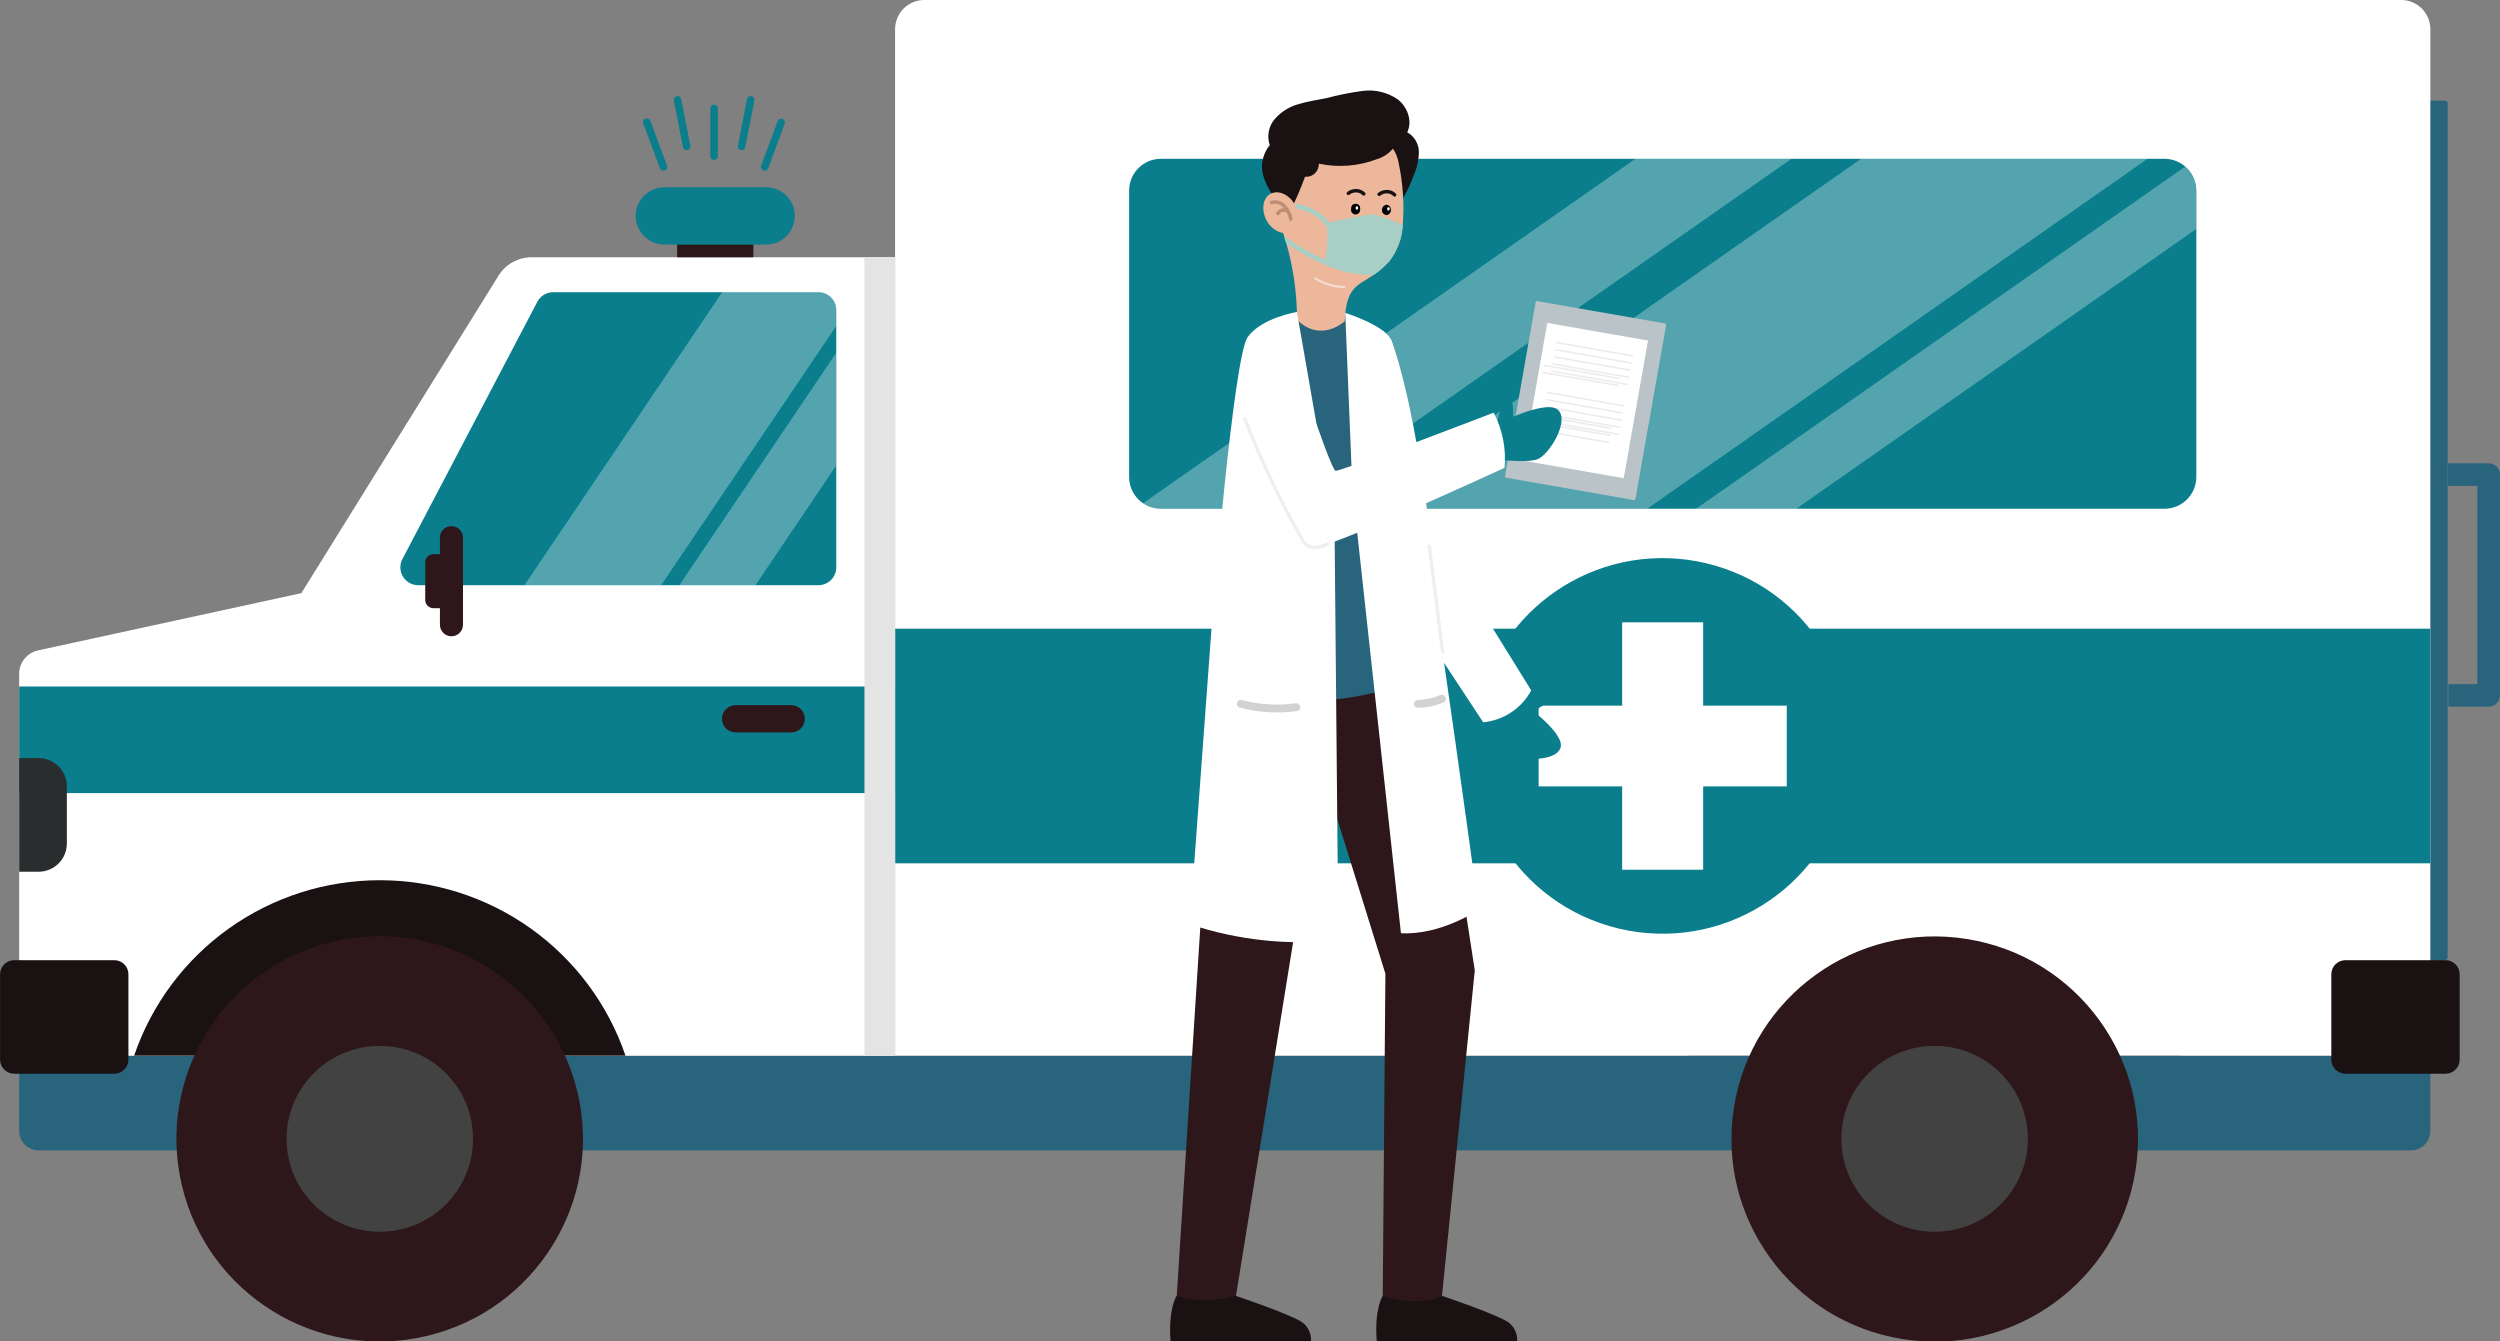 <?xml version="1.0" encoding="UTF-8"?>
<svg xmlns="http://www.w3.org/2000/svg" width="328" height="176" viewBox="0 0 328 176" fill="none">
  <rect x="0" y="0" width="328" height="176" fill="#808080" stroke="none"/>
  <g clip-path="url(#clip0_1181_2447)">
    <path d="M221.586 138.506H286.056C283.769 131.794 279.43 125.963 273.648 121.834C267.867 117.705 260.933 115.485 253.821 115.485C246.709 115.485 239.775 117.705 233.994 121.834C228.212 125.963 223.873 131.794 221.586 138.506Z" fill="#1A1112"></path>
    <path d="M5.059 150.93L316.312 150.93C317.717 150.93 318.855 149.795 318.855 148.395V141.048C318.855 139.648 317.717 138.513 316.312 138.513L5.059 138.513C3.654 138.513 2.516 139.648 2.516 141.048V148.395C2.516 149.795 3.654 150.93 5.059 150.93Z" fill="#29647D"></path>
    <path d="M318.712 125.975H320.745C320.959 125.975 321.133 125.802 321.133 125.589V13.582C321.133 13.369 320.959 13.196 320.745 13.196H318.712C318.498 13.196 318.325 13.369 318.325 13.582V125.589C318.325 125.802 318.498 125.975 318.712 125.975Z" fill="#29647D"></path>
    <path d="M117.436 3.809V138.506H315.027C315.53 138.507 316.028 138.41 316.493 138.219C316.957 138.028 317.38 137.747 317.736 137.394C318.092 137.04 318.375 136.62 318.568 136.157C318.761 135.695 318.861 135.199 318.862 134.697V3.809C318.858 2.798 318.453 1.829 317.734 1.115C317.015 0.401 316.042 -6.3594e-06 315.027 0H121.25C120.239 0.005 119.271 0.409 118.557 1.122C117.842 1.835 117.439 2.801 117.436 3.809Z" fill="white"></path>
    <path d="M117.436 113.267L318.855 113.267V82.483L117.436 82.483V113.267Z" fill="#0A7E8C"></path>
    <path d="M242.175 103.554C245.327 90.315 237.116 77.036 223.835 73.894C210.554 70.753 197.233 78.938 194.081 92.177C190.929 105.415 199.14 118.694 212.421 121.836C225.702 124.978 239.024 116.792 242.175 103.554Z" fill="#0A7E8C"></path>
    <path d="M234.423 92.582H223.456V81.649H212.828V92.582H201.868V103.175H212.828V114.107H223.456V103.175H234.423V92.582Z" fill="white"></path>
    <path d="M307.725 140.872H320.854C321.879 140.872 322.71 140.043 322.71 139.022V127.825C322.71 126.803 321.879 125.975 320.854 125.975H307.725C306.7 125.975 305.869 126.803 305.869 127.825V139.022C305.869 140.043 306.7 140.872 307.725 140.872Z" fill="#1A1112"></path>
    <path d="M148.141 24.989V62.591C148.141 63.137 148.249 63.678 148.459 64.182C148.669 64.687 148.976 65.145 149.364 65.531C149.752 65.917 150.212 66.223 150.719 66.431C151.225 66.64 151.768 66.746 152.316 66.746H283.982C285.088 66.746 286.149 66.308 286.932 65.529C287.714 64.75 288.155 63.693 288.157 62.591V24.989C288.15 23.888 287.707 22.834 286.926 22.057C286.144 21.279 285.087 20.84 283.982 20.834H152.316C151.21 20.834 150.149 21.272 149.366 22.051C148.583 22.83 148.143 23.886 148.141 24.989Z" fill="#0A7E8C"></path>
    <g style="mix-blend-mode:overlay" opacity="0.3">
      <path d="M178.52 66.746H216.113L281.752 20.841H244.166L178.52 66.746Z" fill="white"></path>
    </g>
    <g style="mix-blend-mode:overlay" opacity="0.3">
      <path d="M149.977 66.02C150.672 66.493 151.495 66.745 152.336 66.746H169.395L235.035 20.834H214.569L149.977 66.02Z" fill="white"></path>
    </g>
    <g style="mix-blend-mode:overlay" opacity="0.3">
      <path d="M222.504 66.766H235.647L288.13 30.052V25.009C288.133 24.412 288.005 23.821 287.753 23.279C287.502 22.736 287.133 22.256 286.675 21.871L222.504 66.766Z" fill="white"></path>
    </g>
    <path d="M326.518 92.717H321.221V89.755H325.029V63.743H321.14V60.781H326.518C326.91 60.783 327.286 60.939 327.564 61.216C327.842 61.493 327.998 61.867 328 62.259V91.24C327.998 91.631 327.842 92.006 327.564 92.282C327.286 92.559 326.91 92.715 326.518 92.717Z" fill="#29647D"></path>
    <path d="M117.436 33.752H69.746C68.879 33.753 68.027 33.973 67.269 34.393C66.511 34.813 65.874 35.418 65.415 36.151L39.538 77.82L5.004 85.329C4.3 85.483 3.669 85.871 3.216 86.431C2.763 86.99 2.516 87.688 2.516 88.406V135.362C2.516 135.775 2.598 136.185 2.757 136.568C2.915 136.95 3.148 137.297 3.442 137.59C3.735 137.883 4.084 138.115 4.468 138.273C4.851 138.432 5.262 138.513 5.677 138.513H117.436V33.752Z" fill="white"></path>
    <path d="M109.719 40.632V74.431C109.72 74.739 109.66 75.044 109.542 75.328C109.425 75.613 109.252 75.871 109.034 76.089C108.816 76.307 108.557 76.48 108.272 76.598C107.987 76.716 107.682 76.776 107.373 76.776H54.856C54.457 76.774 54.065 76.67 53.718 76.474C53.37 76.279 53.079 75.998 52.87 75.659C52.662 75.32 52.544 74.933 52.527 74.535C52.511 74.138 52.596 73.743 52.776 73.388L70.501 39.588C70.7 39.209 70.999 38.892 71.366 38.671C71.732 38.45 72.153 38.334 72.582 38.334H107.373C107.988 38.334 108.579 38.575 109.017 39.004C109.456 39.434 109.708 40.019 109.719 40.632Z" fill="#0A7E8C"></path>
    <g style="mix-blend-mode:overlay" opacity="0.3">
      <path d="M109.719 40.632V42.76L86.744 76.776H68.808L94.774 38.3H107.373C107.994 38.3 108.589 38.545 109.029 38.983C109.469 39.42 109.717 40.013 109.719 40.632Z" fill="white"></path>
    </g>
    <g style="mix-blend-mode:overlay" opacity="0.3">
      <path d="M109.712 46.291V61.073L99.119 76.776H89.131L109.712 46.291Z" fill="white"></path>
    </g>
    <path d="M2.516 104.056L117.436 104.056V90.067L2.516 90.067V104.056Z" fill="#0A7E8C"></path>
    <path d="M17.596 138.506H82.066C79.779 131.794 75.44 125.963 69.659 121.834C63.877 117.705 56.944 115.485 49.831 115.485C42.719 115.485 35.786 117.705 30.004 121.834C24.223 125.963 19.884 131.794 17.596 138.506Z" fill="#1A1112"></path>
    <path d="M88.838 33.752H98.84V31.827H88.838V33.752Z" fill="#2E171B"></path>
    <path d="M87.173 32.092H100.506C101.507 32.092 102.466 31.695 103.174 30.99C103.882 30.285 104.279 29.328 104.279 28.33C104.28 27.836 104.183 27.346 103.994 26.89C103.805 26.433 103.527 26.018 103.176 25.668C102.826 25.319 102.409 25.042 101.951 24.853C101.493 24.664 101.002 24.568 100.506 24.569H87.173C86.172 24.569 85.212 24.965 84.504 25.67C83.797 26.376 83.399 27.332 83.399 28.33C83.401 29.327 83.799 30.283 84.506 30.988C85.214 31.693 86.172 32.09 87.173 32.092Z" fill="#0A7E8C"></path>
    <path d="M1.863 140.872H14.992C16.018 140.872 16.849 140.043 16.849 139.022V127.825C16.849 126.803 16.018 125.975 14.992 125.975H1.863C0.838 125.975 0.007 126.803 0.007 127.825V139.022C0.007 140.043 0.838 140.872 1.863 140.872Z" fill="#1A1112"></path>
    <path d="M5.059 114.372H2.516L2.516 99.461H5.059C6.043 99.461 6.987 99.851 7.684 100.545C8.38 101.239 8.771 102.18 8.771 103.161L8.771 110.685C8.767 111.664 8.375 112.601 7.679 113.293C6.983 113.984 6.041 114.372 5.059 114.372Z" fill="#292D2D"></path>
    <path d="M96.515 96.099H103.797C104.273 96.099 104.731 95.911 105.068 95.576C105.406 95.24 105.597 94.785 105.598 94.31C105.598 93.834 105.409 93.377 105.071 93.04C104.733 92.703 104.275 92.514 103.797 92.514H96.515C96.278 92.514 96.044 92.56 95.826 92.651C95.608 92.741 95.41 92.874 95.243 93.04C95.076 93.207 94.944 93.405 94.854 93.623C94.765 93.841 94.719 94.074 94.72 94.31C94.72 94.784 94.909 95.24 95.246 95.575C95.582 95.911 96.039 96.099 96.515 96.099Z" fill="#2E171B"></path>
    <path d="M60.744 70.534C60.744 69.699 60.067 69.023 59.231 69.023C58.396 69.023 57.718 69.699 57.718 70.534V81.968C57.718 82.803 58.396 83.479 59.231 83.479C60.067 83.479 60.744 82.803 60.744 81.968V70.534Z" fill="#2E171B"></path>
    <path d="M56.862 79.793H59.656V72.703H56.862C56.721 72.703 56.581 72.731 56.451 72.785C56.32 72.838 56.202 72.917 56.102 73.017C56.002 73.116 55.923 73.234 55.869 73.364C55.815 73.494 55.788 73.633 55.788 73.774V78.722C55.788 78.862 55.815 79.001 55.869 79.131C55.923 79.261 56.002 79.379 56.102 79.479C56.202 79.578 56.32 79.657 56.451 79.711C56.581 79.765 56.721 79.793 56.862 79.793Z" fill="#2E171B"></path>
    <path d="M93.19 14.206V20.488C93.19 20.62 93.242 20.746 93.335 20.838C93.428 20.931 93.555 20.983 93.686 20.983C93.818 20.983 93.944 20.931 94.037 20.838C94.13 20.746 94.183 20.62 94.183 20.488V14.206C94.183 14.075 94.13 13.949 94.037 13.856C93.944 13.763 93.818 13.711 93.686 13.711C93.555 13.711 93.428 13.763 93.335 13.856C93.242 13.949 93.19 14.075 93.19 14.206Z" fill="#0A7E8C"></path>
    <path d="M84.392 16.185L86.581 22.075C86.627 22.198 86.72 22.297 86.84 22.352C86.96 22.407 87.097 22.412 87.22 22.366C87.344 22.32 87.444 22.227 87.499 22.108C87.553 21.988 87.558 21.852 87.513 21.729L85.323 15.839C85.277 15.716 85.184 15.616 85.064 15.562C84.944 15.507 84.808 15.502 84.684 15.548C84.561 15.594 84.46 15.686 84.406 15.806C84.351 15.925 84.346 16.062 84.392 16.185Z" fill="#0A7E8C"></path>
    <path d="M88.403 13.162L89.607 19.33C89.639 19.451 89.716 19.557 89.823 19.623C89.93 19.691 90.058 19.714 90.182 19.69C90.306 19.666 90.416 19.596 90.49 19.493C90.564 19.391 90.596 19.265 90.579 19.14L89.376 12.972C89.344 12.851 89.266 12.745 89.159 12.679C89.052 12.612 88.924 12.588 88.8 12.612C88.676 12.636 88.566 12.707 88.492 12.809C88.419 12.911 88.387 13.037 88.403 13.162Z" fill="#0A7E8C"></path>
    <path d="M102.974 16.185L100.791 22.075C100.745 22.198 100.652 22.298 100.532 22.352C100.412 22.407 100.276 22.412 100.152 22.366C100.029 22.32 99.928 22.227 99.874 22.108C99.819 21.988 99.814 21.852 99.86 21.729L102.049 15.839C102.104 15.729 102.197 15.644 102.312 15.599C102.426 15.554 102.553 15.553 102.668 15.596C102.783 15.639 102.878 15.723 102.935 15.832C102.991 15.941 103.005 16.066 102.974 16.185Z" fill="#0A7E8C"></path>
    <path d="M98.983 13.162L97.779 19.33C97.747 19.451 97.67 19.557 97.563 19.623C97.456 19.691 97.328 19.714 97.204 19.69C97.08 19.666 96.97 19.596 96.896 19.493C96.823 19.391 96.791 19.265 96.807 19.14L98.011 12.972C98.043 12.851 98.12 12.745 98.227 12.679C98.334 12.612 98.462 12.588 98.586 12.612C98.71 12.636 98.82 12.707 98.894 12.809C98.968 12.911 98.999 13.037 98.983 13.162Z" fill="#0A7E8C"></path>
    <g style="mix-blend-mode:multiply">
      <path d="M117.436 33.752H113.417V138.513H117.436V33.752Z" fill="#E4E4E4"></path>
    </g>
    <path d="M280.167 153.651C282.499 139.155 272.601 125.52 258.059 123.196C243.517 120.871 229.839 130.738 227.507 145.233C225.175 159.729 235.073 173.364 249.615 175.688C264.156 178.013 277.835 168.146 280.167 153.651Z" fill="#2E171B"></path>
    <path d="M253.821 161.604C260.576 161.604 266.053 156.146 266.053 149.412C266.053 142.678 260.576 137.219 253.821 137.219C247.065 137.219 241.589 142.678 241.589 149.412C241.589 156.146 247.065 161.604 253.821 161.604Z" fill="#424242"></path>
    <path d="M55.942 175.289C70.276 171.916 79.153 157.6 75.77 143.312C72.387 129.024 58.025 120.175 43.691 123.547C29.357 126.919 20.48 141.236 23.863 155.524C27.246 169.812 41.608 178.661 55.942 175.289Z" fill="#2E171B"></path>
    <path d="M49.831 161.604C56.587 161.604 62.063 156.146 62.063 149.412C62.063 142.678 56.587 137.219 49.831 137.219C43.076 137.219 37.6 142.678 37.6 149.412C37.6 156.146 43.076 161.604 49.831 161.604Z" fill="#424242"></path>
    <path d="M181.423 170.015C181.423 170.015 180.294 171.628 180.628 175.993H199.053C199.086 175.52 199.001 175.045 198.805 174.613C198.609 174.18 198.309 173.802 197.932 173.513C196.633 172.53 189.195 170.015 189.195 170.015H181.423Z" fill="#1A1112"></path>
    <path d="M165.867 23.437C165.586 22.706 165.505 21.915 165.633 21.143C165.761 20.371 166.093 19.647 166.594 19.045C166.392 18.459 166.348 17.83 166.468 17.222C166.587 16.614 166.865 16.048 167.274 15.582C168.101 14.654 169.18 13.985 170.381 13.657C171.557 13.291 172.795 13.128 174.005 12.877C175.571 12.464 177.16 12.147 178.765 11.928C180.391 11.716 182.038 12.112 183.388 13.04C184.666 14.036 185.346 15.9 184.626 17.351C185.088 17.61 185.473 17.987 185.741 18.443C186.01 18.899 186.153 19.418 186.155 19.946C186.142 21.006 185.911 22.051 185.475 23.017C184.795 24.867 183.884 26.758 182.287 27.937C180.857 28.858 179.223 29.414 177.527 29.557C175.816 29.858 174.069 29.899 172.346 29.679C170.939 29.522 169.606 28.967 168.505 28.079C168.233 27.793 168.021 27.457 167.879 27.09C167.614 26.56 167.307 26.053 166.961 25.572C166.499 24.914 166.131 24.195 165.867 23.437Z" fill="#1A1112"></path>
    <path d="M187.495 88.393L193.492 127.323L189.188 170.022C189.188 170.022 186.584 171.615 181.416 170.022L181.763 127.744L169.524 88.434L187.495 88.393Z" fill="#2E171B"></path>
    <path d="M154.376 170.015C154.376 170.015 153.247 171.628 153.58 175.993H172.006C172.039 175.52 171.953 175.045 171.758 174.613C171.562 174.18 171.262 173.802 170.884 173.513C169.586 172.53 162.147 170.015 162.147 170.015H154.376Z" fill="#1A1112"></path>
    <path d="M159.829 84.903L154.389 170.015C154.389 170.015 157.585 171.276 162.161 170.015L175.909 84.903H159.829Z" fill="#2E171B"></path>
    <path d="M163.575 44.752C164.105 42.983 169.987 41.052 169.987 41.052H175.97C175.97 41.052 181.77 43.011 182.382 44.752C185.611 53.916 187.481 88.393 187.481 88.393C187.481 88.393 173.516 95.618 159.094 89.45C159.108 89.45 160.76 54.221 163.575 44.752Z" fill="#29647D"></path>
    <path d="M168.287 30.418C168.355 30.608 168.416 30.804 168.484 30.994C168.586 31.312 168.681 31.624 168.777 31.943C169.7 35.2 170.169 38.568 170.17 41.953C173.312 45.057 176.432 42.143 176.432 42.143C176.623 37.609 178.085 37.514 180.199 36.084C180.982 35.559 181.693 34.935 182.314 34.227C183.36 32.857 183.965 31.202 184.048 29.482C184.246 26.831 184.075 24.164 183.538 21.559C182.599 15.033 170.028 14.246 168.464 21.437C168.015 23.511 168.287 30.418 168.287 30.418Z" fill="#ECB79B"></path>
    <path d="M180.492 15.527C179.057 14.978 177.514 14.767 175.984 14.911C173.813 15.018 171.714 15.721 169.919 16.944C169.027 17.556 168.274 18.346 167.706 19.264C167.138 20.183 166.769 21.209 166.621 22.278C166.516 23.375 166.686 24.48 167.114 25.496C167.542 26.512 168.216 27.407 169.076 28.1C169.892 26.51 170.607 24.872 171.217 23.193C171.453 23.214 171.691 23.185 171.915 23.107C172.139 23.03 172.343 22.905 172.514 22.742C172.686 22.579 172.82 22.381 172.908 22.162C172.997 21.943 173.037 21.707 173.026 21.471C175.558 22.011 178.193 21.811 180.614 20.895C181.726 20.57 182.666 19.823 183.232 18.814L183.687 18.652C183.391 17.944 182.956 17.303 182.407 16.767C181.858 16.23 181.207 15.809 180.492 15.527Z" fill="#1A1112"></path>
    <g style="mix-blend-mode:multiply">
      <path d="M176.398 37.805C176.435 37.802 176.468 37.786 176.493 37.76C176.518 37.733 176.533 37.699 176.534 37.663C176.533 37.623 176.517 37.585 176.489 37.557C176.462 37.528 176.425 37.51 176.385 37.507C175.061 37.472 173.77 37.094 172.639 36.409C172.622 36.395 172.603 36.385 172.582 36.38C172.562 36.374 172.54 36.373 172.519 36.376C172.498 36.38 172.478 36.387 172.46 36.399C172.442 36.411 172.427 36.426 172.415 36.445C172.404 36.463 172.397 36.483 172.394 36.504C172.391 36.526 172.393 36.547 172.4 36.567C172.406 36.588 172.417 36.607 172.431 36.623C172.445 36.639 172.463 36.651 172.482 36.66C173.656 37.379 175 37.777 176.378 37.812L176.398 37.805Z" fill="#F5DBCD"></path>
    </g>
    <path d="M179.893 28.595C180.077 28.54 180.273 28.54 180.458 28.595C180.542 28.627 180.615 28.682 180.669 28.754C180.723 28.826 180.756 28.912 180.764 29.001C180.804 29.394 180.444 29.679 180.124 29.787C180.111 29.794 180.096 29.799 180.081 29.8C180.066 29.802 180.051 29.8 180.036 29.796C180.022 29.791 180.008 29.784 179.997 29.775C179.985 29.765 179.975 29.753 179.968 29.74C179.961 29.727 179.956 29.712 179.955 29.697C179.953 29.682 179.955 29.667 179.959 29.652C179.964 29.638 179.971 29.624 179.981 29.613C179.99 29.601 180.002 29.591 180.016 29.584C180.24 29.489 180.539 29.333 180.539 29.049C180.538 28.996 180.521 28.945 180.491 28.901C180.46 28.858 180.418 28.824 180.369 28.805C180.232 28.764 180.085 28.764 179.948 28.805C179.924 28.802 179.901 28.793 179.883 28.778C179.865 28.762 179.852 28.742 179.846 28.719C179.84 28.696 179.842 28.671 179.85 28.649C179.858 28.627 179.874 28.608 179.893 28.595Z" fill="#BF8C74"></path>
    <path d="M178.329 30.459C178.561 30.802 178.868 31.088 179.227 31.295C179.587 31.501 179.989 31.623 180.403 31.651C180.553 31.651 180.546 31.889 180.403 31.875C179.95 31.847 179.509 31.714 179.116 31.487C178.724 31.26 178.389 30.945 178.139 30.567C178.051 30.445 178.248 30.337 178.329 30.459Z" fill="#BF8C74"></path>
    <path d="M177.269 27.415C177.25 27.501 177.251 27.589 177.271 27.675C177.29 27.76 177.329 27.84 177.383 27.909C177.437 27.977 177.506 28.034 177.584 28.073C177.663 28.113 177.749 28.134 177.836 28.137C177.924 28.139 178.011 28.122 178.092 28.088C178.172 28.053 178.244 28.001 178.302 27.935C178.36 27.869 178.403 27.792 178.428 27.708C178.453 27.624 178.458 27.536 178.445 27.449C178.463 27.364 178.463 27.275 178.443 27.19C178.423 27.105 178.385 27.025 178.331 26.956C178.277 26.887 178.208 26.831 178.129 26.791C178.051 26.752 177.965 26.73 177.877 26.728C177.79 26.725 177.702 26.742 177.622 26.777C177.541 26.812 177.469 26.864 177.411 26.929C177.353 26.995 177.31 27.073 177.286 27.157C177.261 27.241 177.255 27.329 177.269 27.415Z" fill="black"></path>
    <path d="M181.314 27.537C181.303 27.701 181.355 27.863 181.46 27.989C181.565 28.115 181.715 28.196 181.879 28.215C181.963 28.212 182.047 28.191 182.124 28.155C182.2 28.119 182.269 28.068 182.326 28.004C182.382 27.941 182.425 27.867 182.452 27.787C182.479 27.707 182.49 27.622 182.484 27.537C182.495 27.374 182.443 27.212 182.338 27.086C182.233 26.959 182.083 26.878 181.919 26.86C181.752 26.878 181.598 26.957 181.486 27.083C181.374 27.208 181.313 27.37 181.314 27.537Z" fill="black"></path>
    <path d="M180.791 25.321C181.125 25.051 181.544 24.907 181.974 24.914C182.192 24.913 182.408 24.957 182.609 25.042C182.81 25.127 182.992 25.252 183.143 25.409C183.34 25.626 183.007 25.945 182.81 25.721C182.585 25.496 182.279 25.369 181.96 25.368C181.653 25.365 181.353 25.465 181.11 25.653C181.066 25.695 181.008 25.718 180.947 25.718C180.886 25.718 180.828 25.695 180.784 25.653C180.761 25.632 180.743 25.606 180.731 25.577C180.718 25.548 180.713 25.517 180.713 25.485C180.714 25.454 180.721 25.423 180.734 25.395C180.748 25.367 180.767 25.341 180.791 25.321Z" fill="#1A1112"></path>
    <path d="M176.752 25.199C177.083 24.929 177.5 24.785 177.928 24.792C178.147 24.793 178.364 24.837 178.566 24.922C178.768 25.007 178.951 25.131 179.105 25.287C179.295 25.504 178.962 25.823 178.765 25.599C178.654 25.487 178.521 25.398 178.375 25.337C178.229 25.277 178.073 25.246 177.915 25.246C177.607 25.243 177.308 25.343 177.065 25.531C177.021 25.573 176.962 25.596 176.902 25.596C176.841 25.596 176.783 25.573 176.738 25.531C176.716 25.509 176.698 25.483 176.687 25.454C176.675 25.424 176.67 25.393 176.671 25.362C176.672 25.331 176.68 25.3 176.694 25.272C176.708 25.244 176.728 25.219 176.752 25.199Z" fill="#1A1112"></path>
    <path d="M182.001 27.402C182.001 27.524 182.069 27.632 182.157 27.632C182.246 27.632 182.327 27.537 182.334 27.408C182.341 27.28 182.266 27.178 182.171 27.178C182.119 27.186 182.073 27.214 182.041 27.256C182.009 27.297 181.995 27.35 182.001 27.402Z" fill="white"></path>
    <path d="M177.854 27.273C177.854 27.402 177.922 27.503 178.017 27.51C178.068 27.502 178.115 27.474 178.147 27.432C178.178 27.391 178.193 27.338 178.187 27.287C178.187 27.158 178.119 27.056 178.03 27.056C177.942 27.056 177.854 27.151 177.854 27.273Z" fill="white"></path>
    <path d="M173.584 34.633C175.652 35.597 177.909 36.093 180.192 36.084C180.976 35.562 181.687 34.94 182.307 34.234C183.347 32.86 183.95 31.208 184.041 29.489C183.279 29.171 180.934 28.195 180.226 28.134C179.383 28.086 174.053 29.232 174.053 29.232C174.053 29.232 174.488 32.878 173.584 34.633Z" fill="#A7CFC5"></path>
    <path d="M169.218 26.975C169.232 26.896 169.276 26.826 169.34 26.779C169.405 26.732 169.486 26.712 169.565 26.724C170.539 26.765 171.49 27.024 172.35 27.48C173.211 27.936 173.957 28.579 174.535 29.36C174.572 29.425 174.584 29.5 174.569 29.572C174.554 29.645 174.514 29.709 174.455 29.754C174.396 29.799 174.322 29.821 174.248 29.816C174.175 29.811 174.105 29.779 174.053 29.727C173.518 29.009 172.829 28.42 172.036 28.004C171.243 27.587 170.366 27.354 169.47 27.32C169.391 27.307 169.32 27.264 169.273 27.199C169.226 27.134 169.207 27.054 169.218 26.975Z" fill="#A7CFC5"></path>
    <path d="M168.477 31C168.579 31.319 168.675 31.631 168.763 31.949C170.362 33.035 172.06 33.968 173.835 34.735C173.907 34.758 173.986 34.754 174.055 34.723C174.124 34.692 174.179 34.637 174.21 34.568C174.24 34.498 174.244 34.42 174.22 34.348C174.196 34.277 174.146 34.216 174.08 34.179C172.103 33.323 170.225 32.258 168.477 31Z" fill="#A7CFC5"></path>
    <path d="M166.159 28.886C166.88 30.241 168.307 30.919 169.348 30.397C170.388 29.876 170.646 28.303 169.919 26.921C169.191 25.538 167.77 24.887 166.73 25.409C165.69 25.931 165.431 27.503 166.159 28.886Z" fill="#ECB79B"></path>
    <path d="M166.744 26.351C167.055 26.264 167.384 26.257 167.699 26.33C168.014 26.404 168.305 26.555 168.545 26.771C169.077 27.286 169.438 27.951 169.579 28.676C169.654 28.961 169.212 29.096 169.144 28.811C169.026 28.204 168.741 27.641 168.321 27.185C168.139 26.995 167.909 26.858 167.655 26.789C167.401 26.719 167.133 26.72 166.88 26.792C166.821 26.81 166.758 26.804 166.703 26.775C166.649 26.747 166.609 26.698 166.591 26.639C166.573 26.581 166.578 26.518 166.607 26.464C166.636 26.41 166.685 26.369 166.744 26.351Z" fill="#BF8C74"></path>
    <path d="M167.403 27.971C167.476 27.826 167.578 27.698 167.702 27.593C167.825 27.489 167.969 27.41 168.124 27.361C168.422 27.283 168.739 27.316 169.014 27.456C169.067 27.485 169.106 27.532 169.124 27.589C169.141 27.646 169.136 27.708 169.11 27.761C169.097 27.788 169.078 27.812 169.056 27.832C169.033 27.852 169.007 27.867 168.978 27.876C168.95 27.886 168.92 27.89 168.89 27.887C168.86 27.885 168.83 27.876 168.804 27.863L168.729 27.829H168.681C168.631 27.811 168.578 27.8 168.525 27.795H168.335H168.253H168.178C168.124 27.822 168.074 27.856 168.029 27.896V27.93L167.967 27.991L167.933 28.039C167.915 28.064 167.899 28.091 167.886 28.12C167.857 28.174 167.808 28.215 167.75 28.233C167.692 28.252 167.628 28.248 167.573 28.222C167.519 28.207 167.472 28.174 167.441 28.128C167.41 28.082 167.396 28.026 167.403 27.971Z" fill="#BF8C74"></path>
    <path d="M195.198 94.032C195.198 94.032 196.558 97.658 197.734 98.715C198.911 99.772 204.092 100.111 204.744 98.092C205.397 96.072 199.271 91.843 199.271 91.843L195.198 94.032Z" fill="#0A7E8C"></path>
    <path d="M199.217 91.877C199.217 91.877 203.072 90.786 203.384 91.443C203.697 92.1 200.95 93.382 200.95 93.382L199.217 91.877Z" fill="#0A7E8C"></path>
    <path d="M182.524 44.556C185.543 52.689 187.495 68.955 187.495 68.955L200.896 90.575C200.275 91.739 199.374 92.73 198.274 93.461C197.174 94.192 195.909 94.639 194.593 94.764L179.757 72.222L182.524 44.556Z" fill="white"></path>
    <path d="M176.494 41.052C176.494 41.052 181.518 42.624 182.491 44.529C184.333 48.114 194.002 119.34 194.002 119.34C194.002 119.34 189.099 122.728 183.803 122.437L177.432 64.055L176.494 41.052Z" fill="white"></path>
    <path d="M189.684 91.524C189.646 91.394 189.559 91.284 189.441 91.217C189.323 91.15 189.183 91.132 189.052 91.165C188.09 91.578 187.059 91.808 186.013 91.843C185.877 91.845 185.747 91.9 185.652 91.996C185.556 92.093 185.503 92.223 185.503 92.358C185.504 92.492 185.559 92.621 185.654 92.716C185.749 92.811 185.878 92.865 186.013 92.866C187.149 92.846 188.271 92.616 189.324 92.189C189.392 92.17 189.456 92.138 189.511 92.094C189.567 92.05 189.613 91.996 189.646 91.933C189.68 91.871 189.701 91.803 189.707 91.733C189.714 91.662 189.706 91.592 189.684 91.524Z" fill="#D2D2D2"></path>
    <path d="M201.478 39.647L197.457 62.47C197.44 62.566 197.504 62.657 197.601 62.674L214.369 65.609C214.465 65.626 214.557 65.562 214.574 65.466L218.595 42.643C218.611 42.547 218.547 42.456 218.451 42.439L201.682 39.504C201.586 39.487 201.495 39.551 201.478 39.647Z" fill="#BAC3C7"></path>
    <path d="M216.216 44.682L203.003 42.369L199.821 60.433L213.034 62.746L216.216 44.682Z" fill="white"></path>
    <path d="M214.26 46.603L204.182 44.839L204.147 45.039L214.225 46.803L214.26 46.603Z" fill="#EBEBEB"></path>
    <path d="M214.094 47.537L204.015 45.773L203.98 45.973L214.059 47.737L214.094 47.537Z" fill="#EBEBEB"></path>
    <path d="M213.927 48.477L203.849 46.713L203.813 46.913L213.892 48.678L213.927 48.477Z" fill="#EBEBEB"></path>
    <path d="M213.767 49.411L203.689 47.647L203.653 47.847L213.732 49.611L213.767 49.411Z" fill="#EBEBEB"></path>
    <path d="M213.594 50.344L203.515 48.58L203.48 48.78L213.559 50.544L213.594 50.344Z" fill="#EBEBEB"></path>
    <path d="M212.61 49.569L202.582 47.835L202.547 48.034L212.575 49.768L212.61 49.569Z" fill="#EBEBEB"></path>
    <path d="M212.447 50.498L202.419 48.764L202.384 48.963L212.412 50.697L212.447 50.498Z" fill="#EBEBEB"></path>
    <path d="M213.107 53.158L203.028 51.394L202.993 51.594L213.071 53.359L213.107 53.158Z" fill="#EBEBEB"></path>
    <path d="M212.933 54.091L202.855 52.327L202.819 52.527L212.898 54.291L212.933 54.091Z" fill="#EBEBEB"></path>
    <path d="M212.773 55.032L202.695 53.267L202.66 53.468L212.738 55.232L212.773 55.032Z" fill="#EBEBEB"></path>
    <path d="M212.614 55.965L202.535 54.201L202.5 54.401L212.578 56.165L212.614 55.965Z" fill="#EBEBEB"></path>
    <path d="M212.447 56.906L202.368 55.142L202.333 55.342L212.412 57.106L212.447 56.906Z" fill="#EBEBEB"></path>
    <path d="M211.475 56.094L201.446 54.36L201.412 54.559L211.44 56.293L211.475 56.094Z" fill="#EBEBEB"></path>
    <path d="M211.318 57.023L201.29 55.289L201.256 55.489L211.284 57.223L211.318 57.023Z" fill="#EBEBEB"></path>
    <path d="M211.162 57.953L201.134 56.219L201.099 56.418L211.127 58.152L211.162 57.953Z" fill="#EBEBEB"></path>
    <path d="M196.34 60.266C196.34 60.266 200.202 60.775 201.685 60.266C203.167 59.758 205.934 55.359 204.459 53.821C202.983 52.282 196.34 55.651 196.34 55.651V60.266Z" fill="#0A7E8C"></path>
    <path d="M196.347 55.718C196.347 55.718 197.218 51.815 197.938 51.855C198.659 51.896 198.496 54.919 198.496 54.919L196.347 55.718Z" fill="#0A7E8C"></path>
    <path d="M170.157 40.937C170.157 40.937 165.527 41.669 163.691 44.23C161.855 46.792 159.108 80.321 159.108 80.321L156.096 121.258C162.367 123.355 169.021 124.07 175.596 123.352L175.093 69.199L170.157 40.937Z" fill="white"></path>
    <path d="M162.515 53.211C162.515 53.211 170.633 71.463 172.231 71.863C173.828 72.263 197.388 61.378 197.388 61.378C197.632 58.879 197.138 56.362 195.967 54.139C195.967 54.139 175.814 61.913 175.222 61.764C174.454 61.568 168.273 42.367 168.273 42.367C165.027 45.109 162.965 48.993 162.515 53.211Z" fill="white"></path>
    <path d="M170.572 92.636C170.532 92.507 170.444 92.398 170.327 92.331C170.209 92.264 170.071 92.245 169.939 92.277C167.585 92.597 165.192 92.449 162.895 91.843C162.767 91.816 162.633 91.839 162.521 91.907C162.41 91.975 162.328 92.082 162.292 92.208C162.257 92.334 162.271 92.468 162.331 92.584C162.391 92.7 162.493 92.789 162.616 92.832C165.103 93.49 167.697 93.645 170.245 93.287C170.375 93.243 170.482 93.15 170.543 93.028C170.604 92.906 170.615 92.765 170.572 92.636Z" fill="#D2D2D2"></path>
    <path d="M174.121 71.137C173.539 71.472 172.874 71.635 172.203 71.605C171.917 71.525 171.653 71.381 171.432 71.184C171.21 70.986 171.037 70.741 170.925 70.466C170.245 69.26 169.565 68.026 168.933 66.786C167.65 64.315 166.449 61.8 165.329 59.243C164.704 57.799 164.105 56.335 163.528 54.864C163.426 54.6 162.99 54.715 163.092 54.986C164.173 57.752 165.343 60.476 166.621 63.153C167.26 64.509 167.927 65.831 168.613 67.152C168.96 67.83 169.293 68.474 169.667 69.131C170.041 69.789 170.347 70.399 170.721 71.002C170.872 71.285 171.089 71.528 171.352 71.712C171.616 71.895 171.919 72.014 172.237 72.059C172.976 72.074 173.704 71.889 174.345 71.524C174.61 71.402 174.379 71.015 174.121 71.137Z" fill="#EFEFEF"></path>
    <path d="M187.753 71.673C187.719 71.395 187.27 71.388 187.304 71.673C187.885 76.291 188.465 80.906 189.045 85.519C189.079 85.804 189.528 85.804 189.494 85.519C188.918 80.906 188.338 76.291 187.753 71.673Z" fill="#EFEFEF"></path>
  </g>
  <defs>
    <clipPath id="clip0_1181_2447">
      <rect width="328" height="176" fill="white"></rect>
    </clipPath>
  </defs>
</svg>

